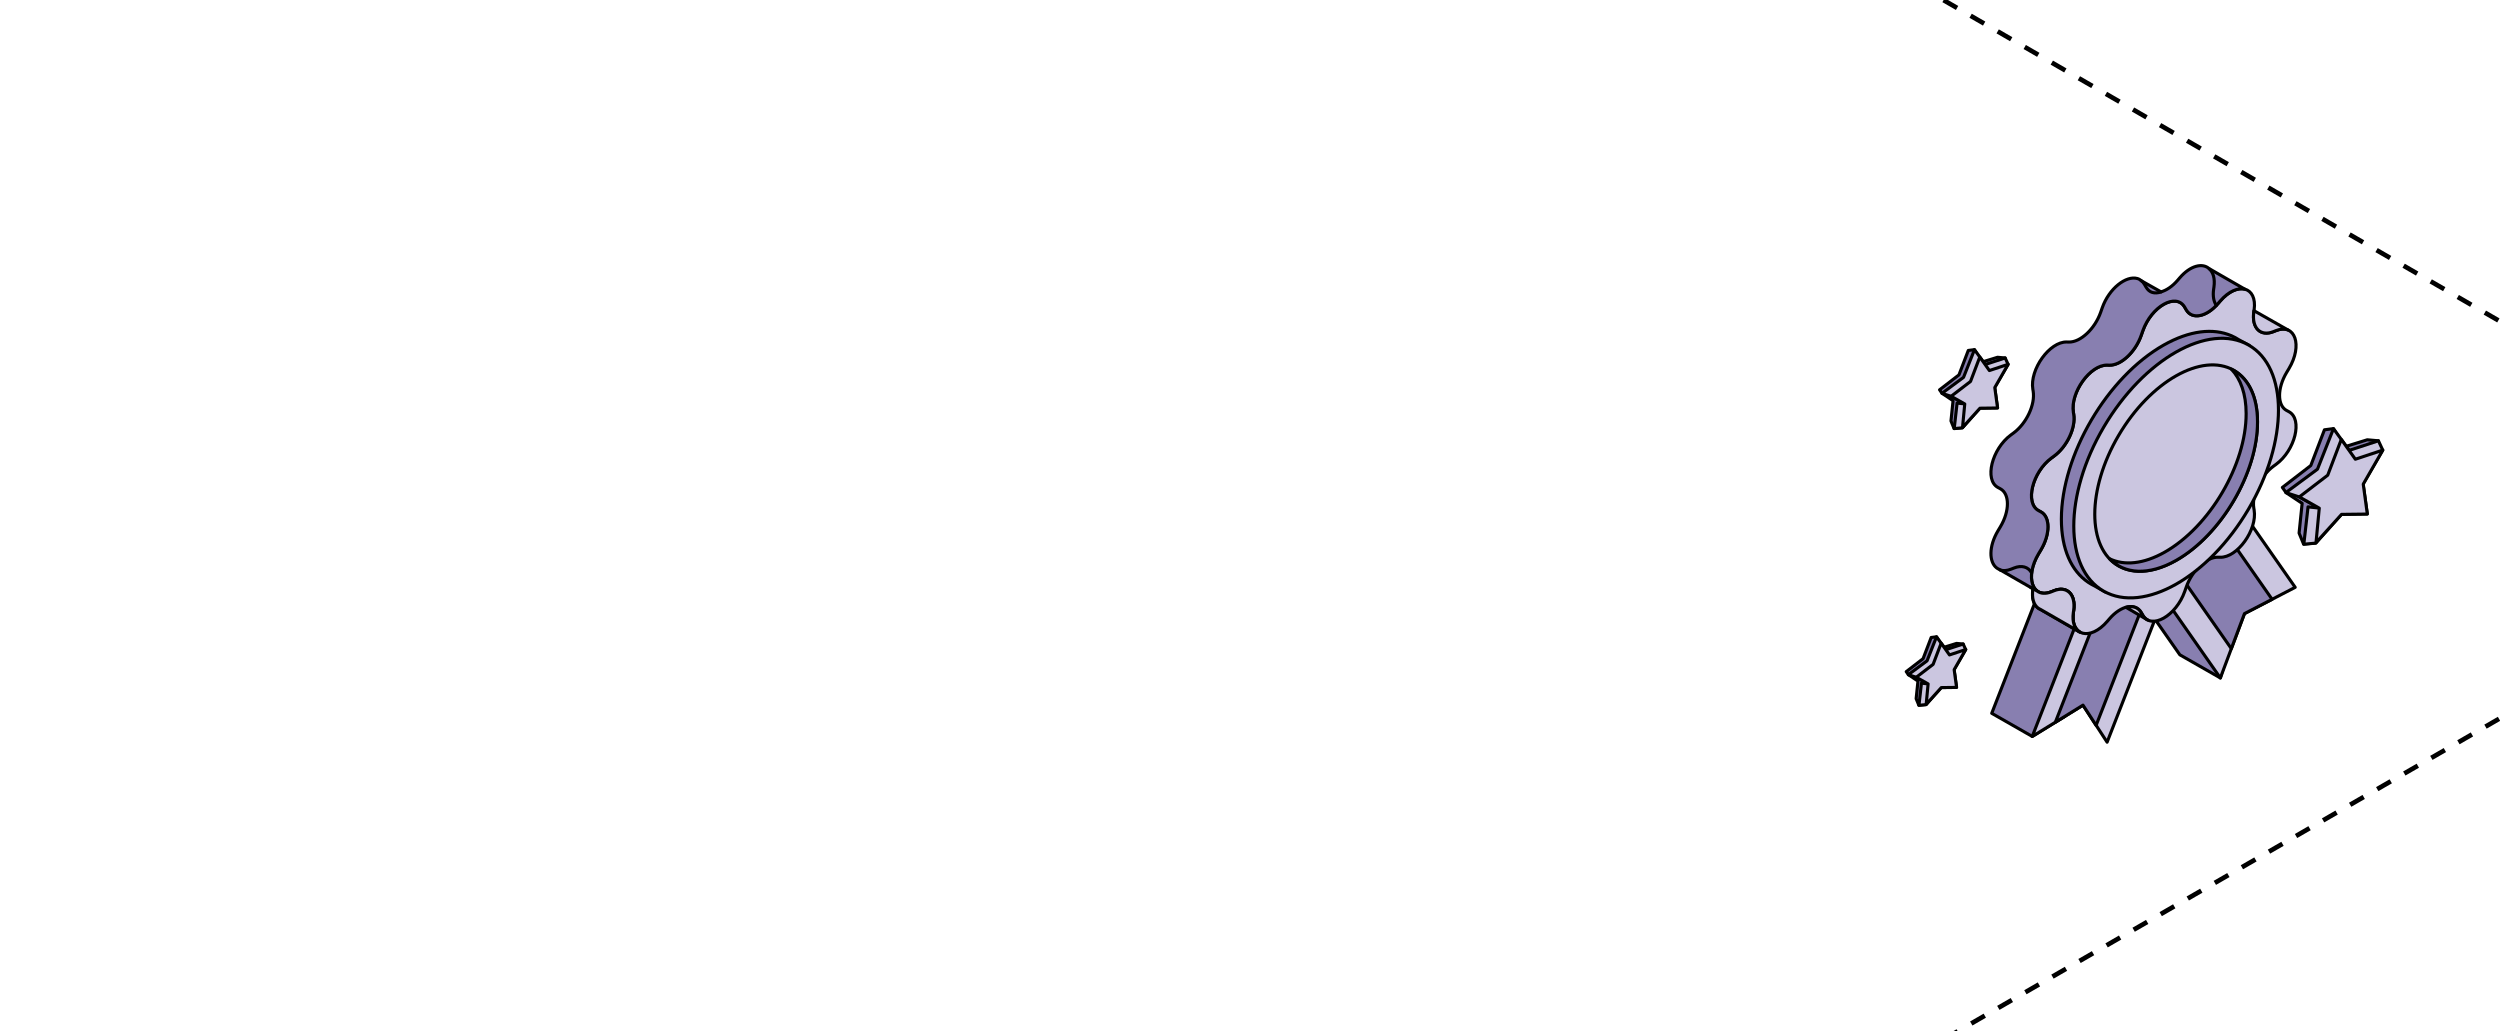 <?xml version="1.0" encoding="UTF-8"?> <svg xmlns="http://www.w3.org/2000/svg" width="320" height="132" viewBox="0 0 320 132" fill="none"><g clip-path="url(#clip0_5433_84192)"><path d="M-257 -291.957L984.626 424.812" stroke="black" stroke-width="0.6" stroke-linejoin="round" stroke-dasharray="2 2"></path><path d="M985 -291.957L-256.626 424.812" stroke="black" stroke-width="0.6" stroke-linejoin="round" stroke-dasharray="2 2"></path><path d="M264.781 91.112L264.301 91.695L260.128 94.266L254.942 91.301L267.196 59.863L276.777 60.597L264.781 91.112Z" fill="#887FB0" stroke="black" stroke-width="0.4" stroke-miterlimit="10" stroke-linejoin="round"></path><path d="M279.02 83.814L284.206 86.779L288.598 72.214L276.344 54.676L266.763 66.276L279.02 83.814Z" fill="#887FB0" stroke="black" stroke-width="0.4" stroke-miterlimit="10" stroke-linejoin="round"></path><path d="M269.709 94.999L266.625 90.26L260.128 94.266L272.382 62.828L281.963 63.561L269.709 94.999Z" fill="#CBC6E0" stroke="black" stroke-width="0.4" stroke-miterlimit="10" stroke-linejoin="round"></path><path d="M263.085 92.442L266.625 90.26L268.303 92.842L279.782 63.393L274.563 62.996L263.085 92.442Z" fill="#887FB0" stroke="black" stroke-width="0.4" stroke-miterlimit="10" stroke-linejoin="round"></path><path d="M284.206 86.778L287.291 78.541L293.784 75.178L281.529 57.641L271.948 69.237L284.206 86.778Z" fill="#CBC6E0" stroke="black" stroke-width="0.4" stroke-miterlimit="10" stroke-linejoin="round"></path><path d="M290.827 76.71L287.291 78.542L285.608 83.027L274.13 66.598L279.348 60.281L290.827 76.71Z" fill="#887FB0" stroke="black" stroke-width="0.4" stroke-miterlimit="10" stroke-linejoin="round"></path><path d="M292.688 52.543C291.482 51.892 291.482 49.693 292.688 47.675L292.986 47.178C294.767 44.202 293.784 41.33 291.326 42.321L291.012 42.446C289.344 43.118 288.205 41.984 288.489 39.938L288.529 39.663C288.947 36.647 286.376 35.986 284.181 38.547L283.926 38.844C282.433 40.578 280.59 40.947 279.843 39.656L279.65 39.323C278.551 37.42 275.375 39.223 274.275 42.37L274.082 42.921C273.336 45.06 271.489 46.785 270 46.742L269.745 46.734C267.546 46.67 264.975 50.247 265.397 52.787L265.437 53.019C265.721 54.743 264.581 57.168 262.913 58.388L262.6 58.617C260.142 60.416 259.159 64.401 260.94 65.36L261.238 65.52C262.444 66.171 262.444 68.371 261.238 70.389L260.94 70.886C259.159 73.862 260.142 76.734 262.6 75.743L262.913 75.618C264.581 74.946 265.721 76.08 265.437 78.126L265.397 78.401C264.978 81.416 267.549 82.078 269.745 79.517L270 79.22C271.493 77.485 273.336 77.117 274.082 78.408L274.275 78.741C275.375 80.644 278.551 78.841 279.65 75.693L279.843 75.142C280.59 73.004 282.436 71.279 283.926 71.322L284.181 71.329C286.38 71.394 288.951 67.817 288.529 65.277L288.489 65.045C288.205 63.321 289.344 60.896 291.012 59.672L291.326 59.443C293.784 57.644 294.767 53.659 292.986 52.701L292.688 52.54V52.543Z" fill="#CBC6E0" stroke="black" stroke-width="0.4" stroke-miterlimit="10" stroke-linejoin="round"></path><path d="M287.585 44.322L287.931 44.225L286.58 43.492C286.282 43.295 285.969 43.127 285.637 42.981L285.601 42.959V42.966C283.296 41.972 280.269 42.29 276.955 44.168C269.719 48.271 263.856 58.251 263.856 66.456C263.856 70.312 265.149 73.088 267.272 74.526L267.283 74.533C267.549 74.712 267.826 74.869 268.113 75.005L269.497 75.788L269.443 75.456C271.569 75.942 274.159 75.47 276.955 73.885C284.191 69.783 290.054 59.803 290.054 51.597C290.054 48.357 289.137 45.882 287.585 44.318V44.322Z" fill="#887FB0" stroke="black" stroke-width="0.4" stroke-miterlimit="10" stroke-linejoin="round"></path><path d="M287.807 65.169C292.922 56.466 292.922 47.059 287.807 44.158C282.691 41.257 274.397 45.96 269.281 54.663C264.166 63.366 264.166 72.773 269.282 75.674C274.397 78.575 282.691 73.871 287.807 65.169Z" fill="#CBC6E0" stroke="black" stroke-width="0.4" stroke-miterlimit="10" stroke-linejoin="round"></path><path d="M285.908 64.092C289.975 57.173 289.975 49.695 285.908 47.388C281.841 45.082 275.247 48.821 271.18 55.739C267.114 62.658 267.114 70.136 271.181 72.443C275.248 74.749 281.842 71.01 285.908 64.092Z" fill="#CBC6E0" stroke="black" stroke-width="0.4" stroke-miterlimit="10" stroke-linejoin="round"></path><path d="M285.612 47.25C286.799 48.495 287.506 50.43 287.506 52.952C287.506 59.476 282.844 67.406 277.094 70.668C274.363 72.217 271.886 72.421 270.029 71.523C271.912 73.498 275.026 73.727 278.551 71.727C284.301 68.465 288.962 60.535 288.962 54.01C288.962 50.584 287.669 48.244 285.616 47.25H285.612Z" fill="#887FB0" stroke="black" stroke-width="0.4" stroke-miterlimit="10" stroke-linejoin="round"></path><path d="M272.127 77.737L274.749 79.271C274.563 79.146 274.399 78.971 274.264 78.742L274.071 78.409C273.667 77.712 272.939 77.511 272.123 77.737H272.127Z" fill="#CBC6E0" stroke="black" stroke-width="0.4" stroke-miterlimit="10" stroke-linejoin="round"></path><path d="M291.322 42.319C291.934 42.073 292.454 42.066 292.866 42.241L288.507 39.766L288.485 39.937C288.201 41.983 289.341 43.117 291.008 42.445L291.322 42.319Z" fill="#CBC6E0" stroke="black" stroke-width="0.4" stroke-miterlimit="10" stroke-linejoin="round"></path><path d="M274.818 79.309L274.909 79.362V79.355C274.88 79.341 274.847 79.326 274.818 79.309Z" fill="#CBC6E0" stroke="black" stroke-width="0.4" stroke-miterlimit="10" stroke-linejoin="round"></path><path d="M265.39 78.399L265.43 78.124C265.714 76.078 264.574 74.944 262.906 75.617L262.593 75.742C260.135 76.733 259.152 73.86 260.932 70.884L261.231 70.387C262.436 68.37 262.436 66.166 261.231 65.519L260.932 65.358C259.152 64.399 260.135 60.414 262.593 58.615L262.906 58.386C264.574 57.167 265.714 54.738 265.43 53.017L265.39 52.785C264.971 50.245 267.542 46.668 269.738 46.733L269.993 46.74C271.486 46.783 273.329 45.059 274.075 42.92L274.268 42.369C275.368 39.218 278.543 37.415 279.643 39.321L279.836 39.654C280.583 40.945 282.429 40.58 283.919 38.842L284.173 38.545C285.291 37.247 286.5 36.782 287.367 37.028L282.75 34.371C281.912 33.638 280.375 33.967 278.988 35.583L278.733 35.88C278.052 36.671 277.302 37.164 276.61 37.358L274.126 35.959C273.962 35.812 273.776 35.705 273.573 35.648H273.565C272.152 35.251 269.96 36.9 269.082 39.411L268.889 39.962C268.143 42.1 266.297 43.825 264.807 43.782L264.552 43.775C262.353 43.71 259.782 47.287 260.204 49.827L260.244 50.059C260.528 51.783 259.388 54.209 257.721 55.432L257.407 55.661C254.949 57.46 253.966 61.445 255.747 62.403L256.045 62.564C257.251 63.215 257.251 65.415 256.045 67.432L255.747 67.93C254.534 69.958 254.607 71.932 255.55 72.676L255.557 72.683C255.659 72.762 255.769 72.826 255.889 72.873L260.219 75.359L260.208 75.445C260.047 76.593 260.324 77.398 260.845 77.816L260.87 77.834C260.969 77.909 261.074 77.966 261.187 78.017L266.195 80.896C265.568 80.52 265.215 79.676 265.39 78.414V78.399Z" fill="#887FB0" stroke="black" stroke-width="0.4" stroke-miterlimit="10" stroke-linejoin="round"></path><path d="M259.905 75.168L260.215 75.347L260.204 75.433C260.044 76.581 260.32 77.386 260.841 77.804L260.867 77.822C260.965 77.897 261.071 77.954 261.183 78.004L266.191 80.884C265.564 80.508 265.211 79.664 265.386 78.402L265.426 78.126C265.71 76.08 264.57 74.946 262.902 75.619L262.589 75.744C261.817 76.055 261.191 75.984 260.75 75.651L259.909 75.175L259.905 75.168Z" fill="#CBC6E0" stroke="black" stroke-width="0.4" stroke-miterlimit="10" stroke-linejoin="round"></path><path d="M276.638 37.366C275.778 37.642 275.119 37.48 274.697 36.752L274.504 36.419C274.382 36.207 274.234 36.041 274.065 35.918" stroke="black" stroke-width="0.4" stroke-miterlimit="10" stroke-linecap="round" stroke-linejoin="round"></path><path d="M283.686 39.084C283.359 38.613 283.221 37.906 283.343 37.034L283.383 36.759C283.538 35.643 283.283 34.849 282.79 34.422" stroke="black" stroke-width="0.4" stroke-miterlimit="10" stroke-linecap="round" stroke-linejoin="round"></path><path d="M255.998 72.952C256.393 73.09 256.884 73.069 257.454 72.839L257.767 72.713C258.785 72.303 259.606 72.565 260.027 73.296" stroke="black" stroke-width="0.4" stroke-miterlimit="10" stroke-linecap="round" stroke-linejoin="round"></path><path d="M294.674 64.429L294.283 68.236L294.858 69.643L296.4 69.504L300.21 64.568L304.428 56.42L303.011 56.294L300.145 57.179L298.672 54.867L297.529 55.014L295.781 59.589L292.145 62.393L292.622 63.064L294.674 64.429Z" fill="#887FB0" stroke="black" stroke-width="0.4" stroke-miterlimit="10" stroke-linecap="round" stroke-linejoin="round"></path><path d="M298.686 54.867L296.637 60.056L292.59 63.051L294.331 63.619L296.866 65.033L295.43 64.88L294.889 69.662L296.418 69.519L299.706 65.83L303.014 65.769L302.473 61.937L304.991 57.614L304.44 56.419L300.701 57.648L298.686 54.867Z" fill="#CBC6E0" stroke="black" stroke-width="0.4" stroke-miterlimit="10" stroke-linecap="round" stroke-linejoin="round"></path><path d="M294.317 63.604L297.948 60.824L299.686 56.246L301.485 58.78L305 57.612L302.495 61.969L303.015 65.801L299.717 65.841L296.45 69.459L296.866 65.044L294.317 63.604Z" fill="#CBC6E0" stroke="black" stroke-width="0.4" stroke-miterlimit="10" stroke-linecap="round" stroke-linejoin="round"></path><path d="M249.992 51.287L249.725 53.886L250.118 54.847L251.17 54.752L253.772 51.382L256.652 45.818L255.684 45.732L253.727 46.336L252.721 44.758L251.941 44.858L250.748 47.982L248.265 49.896L248.591 50.355L249.992 51.287Z" fill="#887FB0" stroke="black" stroke-width="0.4" stroke-miterlimit="10" stroke-linecap="round" stroke-linejoin="round"></path><path d="M252.732 44.758L251.332 48.301L248.569 50.346L249.757 50.733L251.488 51.699L250.508 51.594L250.139 54.86L251.183 54.762L253.428 52.243L255.687 52.202L255.317 49.585L257.037 46.633L256.66 45.817L254.107 46.656L252.732 44.758Z" fill="#CBC6E0" stroke="black" stroke-width="0.4" stroke-miterlimit="10" stroke-linecap="round" stroke-linejoin="round"></path><path d="M249.748 50.723L252.227 48.825L253.414 45.699L254.643 47.43L257.043 46.632L255.332 49.607L255.687 52.223L253.435 52.251L251.204 54.721L251.488 51.707L249.748 50.723Z" fill="#CBC6E0" stroke="black" stroke-width="0.4" stroke-miterlimit="10" stroke-linecap="round" stroke-linejoin="round"></path><path d="M245.499 87.177L245.267 89.432L245.608 90.266L246.521 90.184L248.779 87.259L251.277 82.432L250.438 82.357L248.74 82.881L247.867 81.512L247.19 81.599L246.155 84.309L244 85.97L244.283 86.368L245.499 87.177Z" fill="#887FB0" stroke="black" stroke-width="0.4" stroke-miterlimit="10" stroke-linecap="round" stroke-linejoin="round"></path><path d="M247.876 81.512L246.662 84.586L244.264 86.36L245.295 86.697L246.797 87.535L245.947 87.444L245.626 90.277L246.532 90.192L248.48 88.007L250.44 87.971L250.12 85.7L251.611 83.139L251.285 82.431L249.07 83.159L247.876 81.512Z" fill="#CBC6E0" stroke="black" stroke-width="0.4" stroke-miterlimit="10" stroke-linecap="round" stroke-linejoin="round"></path><path d="M245.287 86.687L247.438 85.04L248.468 82.328L249.534 83.83L251.616 83.137L250.132 85.719L250.44 87.989L248.486 88.013L246.551 90.156L246.797 87.541L245.287 86.687Z" fill="#CBC6E0" stroke="black" stroke-width="0.4" stroke-miterlimit="10" stroke-linecap="round" stroke-linejoin="round"></path></g><defs><clipPath id="clip0_5433_84192"><rect width="320" height="132" rx="16" fill="white"></rect></clipPath></defs></svg> 